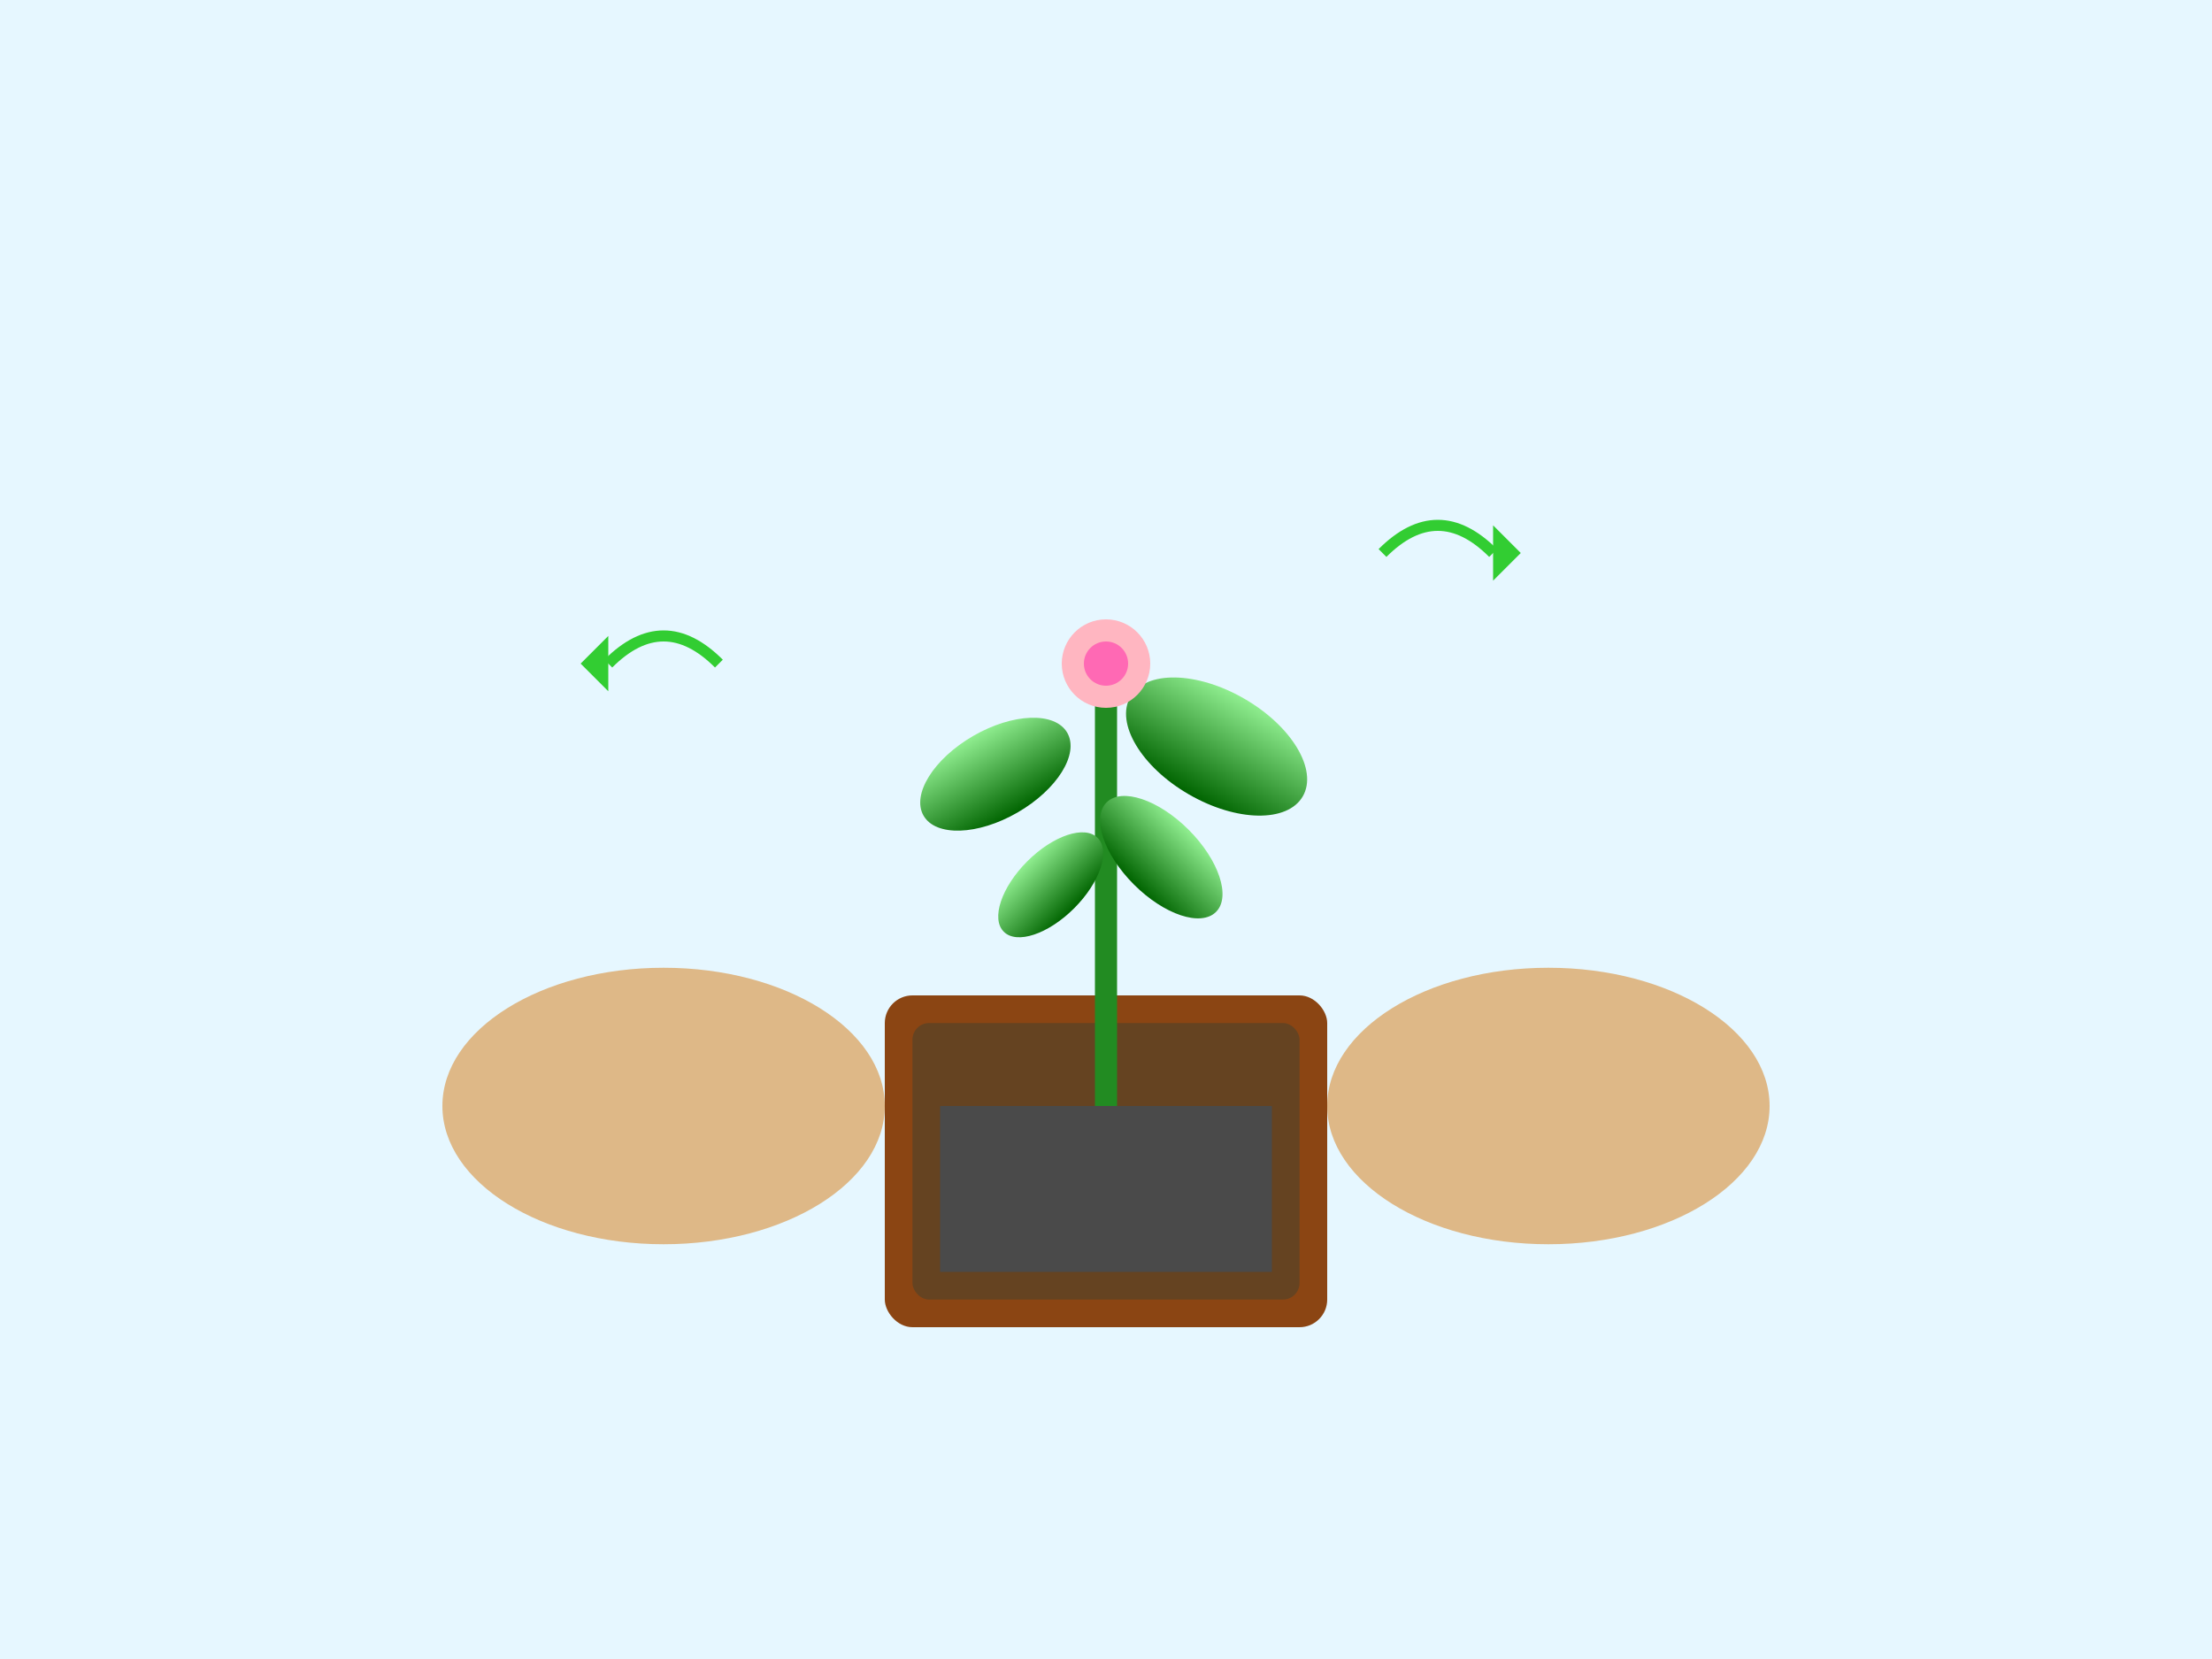 <svg width="400" height="300" xmlns="http://www.w3.org/2000/svg">
  <defs>
    <linearGradient id="plantGrad" x1="0%" y1="0%" x2="0%" y2="100%">
      <stop offset="0%" style="stop-color:#90EE90;stop-opacity:1" />
      <stop offset="100%" style="stop-color:#006400;stop-opacity:1" />
    </linearGradient>
  </defs>
  
  <!-- Background -->
  <rect width="400" height="300" fill="#E6F7FF"/>
  
  <!-- Hands holding plant -->
  <ellipse cx="120" cy="200" rx="40" ry="25" fill="#DEB887"/>
  <ellipse cx="280" cy="200" rx="40" ry="25" fill="#DEB887"/>
  
  <!-- Plant pot -->
  <rect x="160" y="180" width="80" height="60" rx="5" fill="#8B4513"/>
  <rect x="165" y="185" width="70" height="50" rx="3" fill="#654321"/>
  
  <!-- Soil -->
  <rect x="170" y="200" width="60" height="30" fill="#4A4A4A"/>
  
  <!-- Plant stem -->
  <rect x="198" y="120" width="4" height="80" fill="#228B22"/>
  
  <!-- Leaves -->
  <ellipse cx="180" cy="140" rx="15" ry="8" fill="url(#plantGrad)" transform="rotate(-30 180 140)"/>
  <ellipse cx="220" cy="135" rx="18" ry="10" fill="url(#plantGrad)" transform="rotate(30 220 135)"/>
  <ellipse cx="190" cy="160" rx="12" ry="6" fill="url(#plantGrad)" transform="rotate(-45 190 160)"/>
  <ellipse cx="210" cy="155" rx="14" ry="7" fill="url(#plantGrad)" transform="rotate(45 210 155)"/>
  
  <!-- Flower -->
  <circle cx="200" cy="120" r="8" fill="#FFB6C1"/>
  <circle cx="200" cy="120" r="4" fill="#FF69B4"/>
  
  <!-- Growth indicators -->
  <path d="M250 100 Q260 90 270 100" stroke="#32CD32" stroke-width="2" fill="none"/>
  <polygon points="270,95 275,100 270,105" fill="#32CD32"/>
  
  <path d="M130 120 Q120 110 110 120" stroke="#32CD32" stroke-width="2" fill="none"/>
  <polygon points="110,115 105,120 110,125" fill="#32CD32"/>
</svg>
